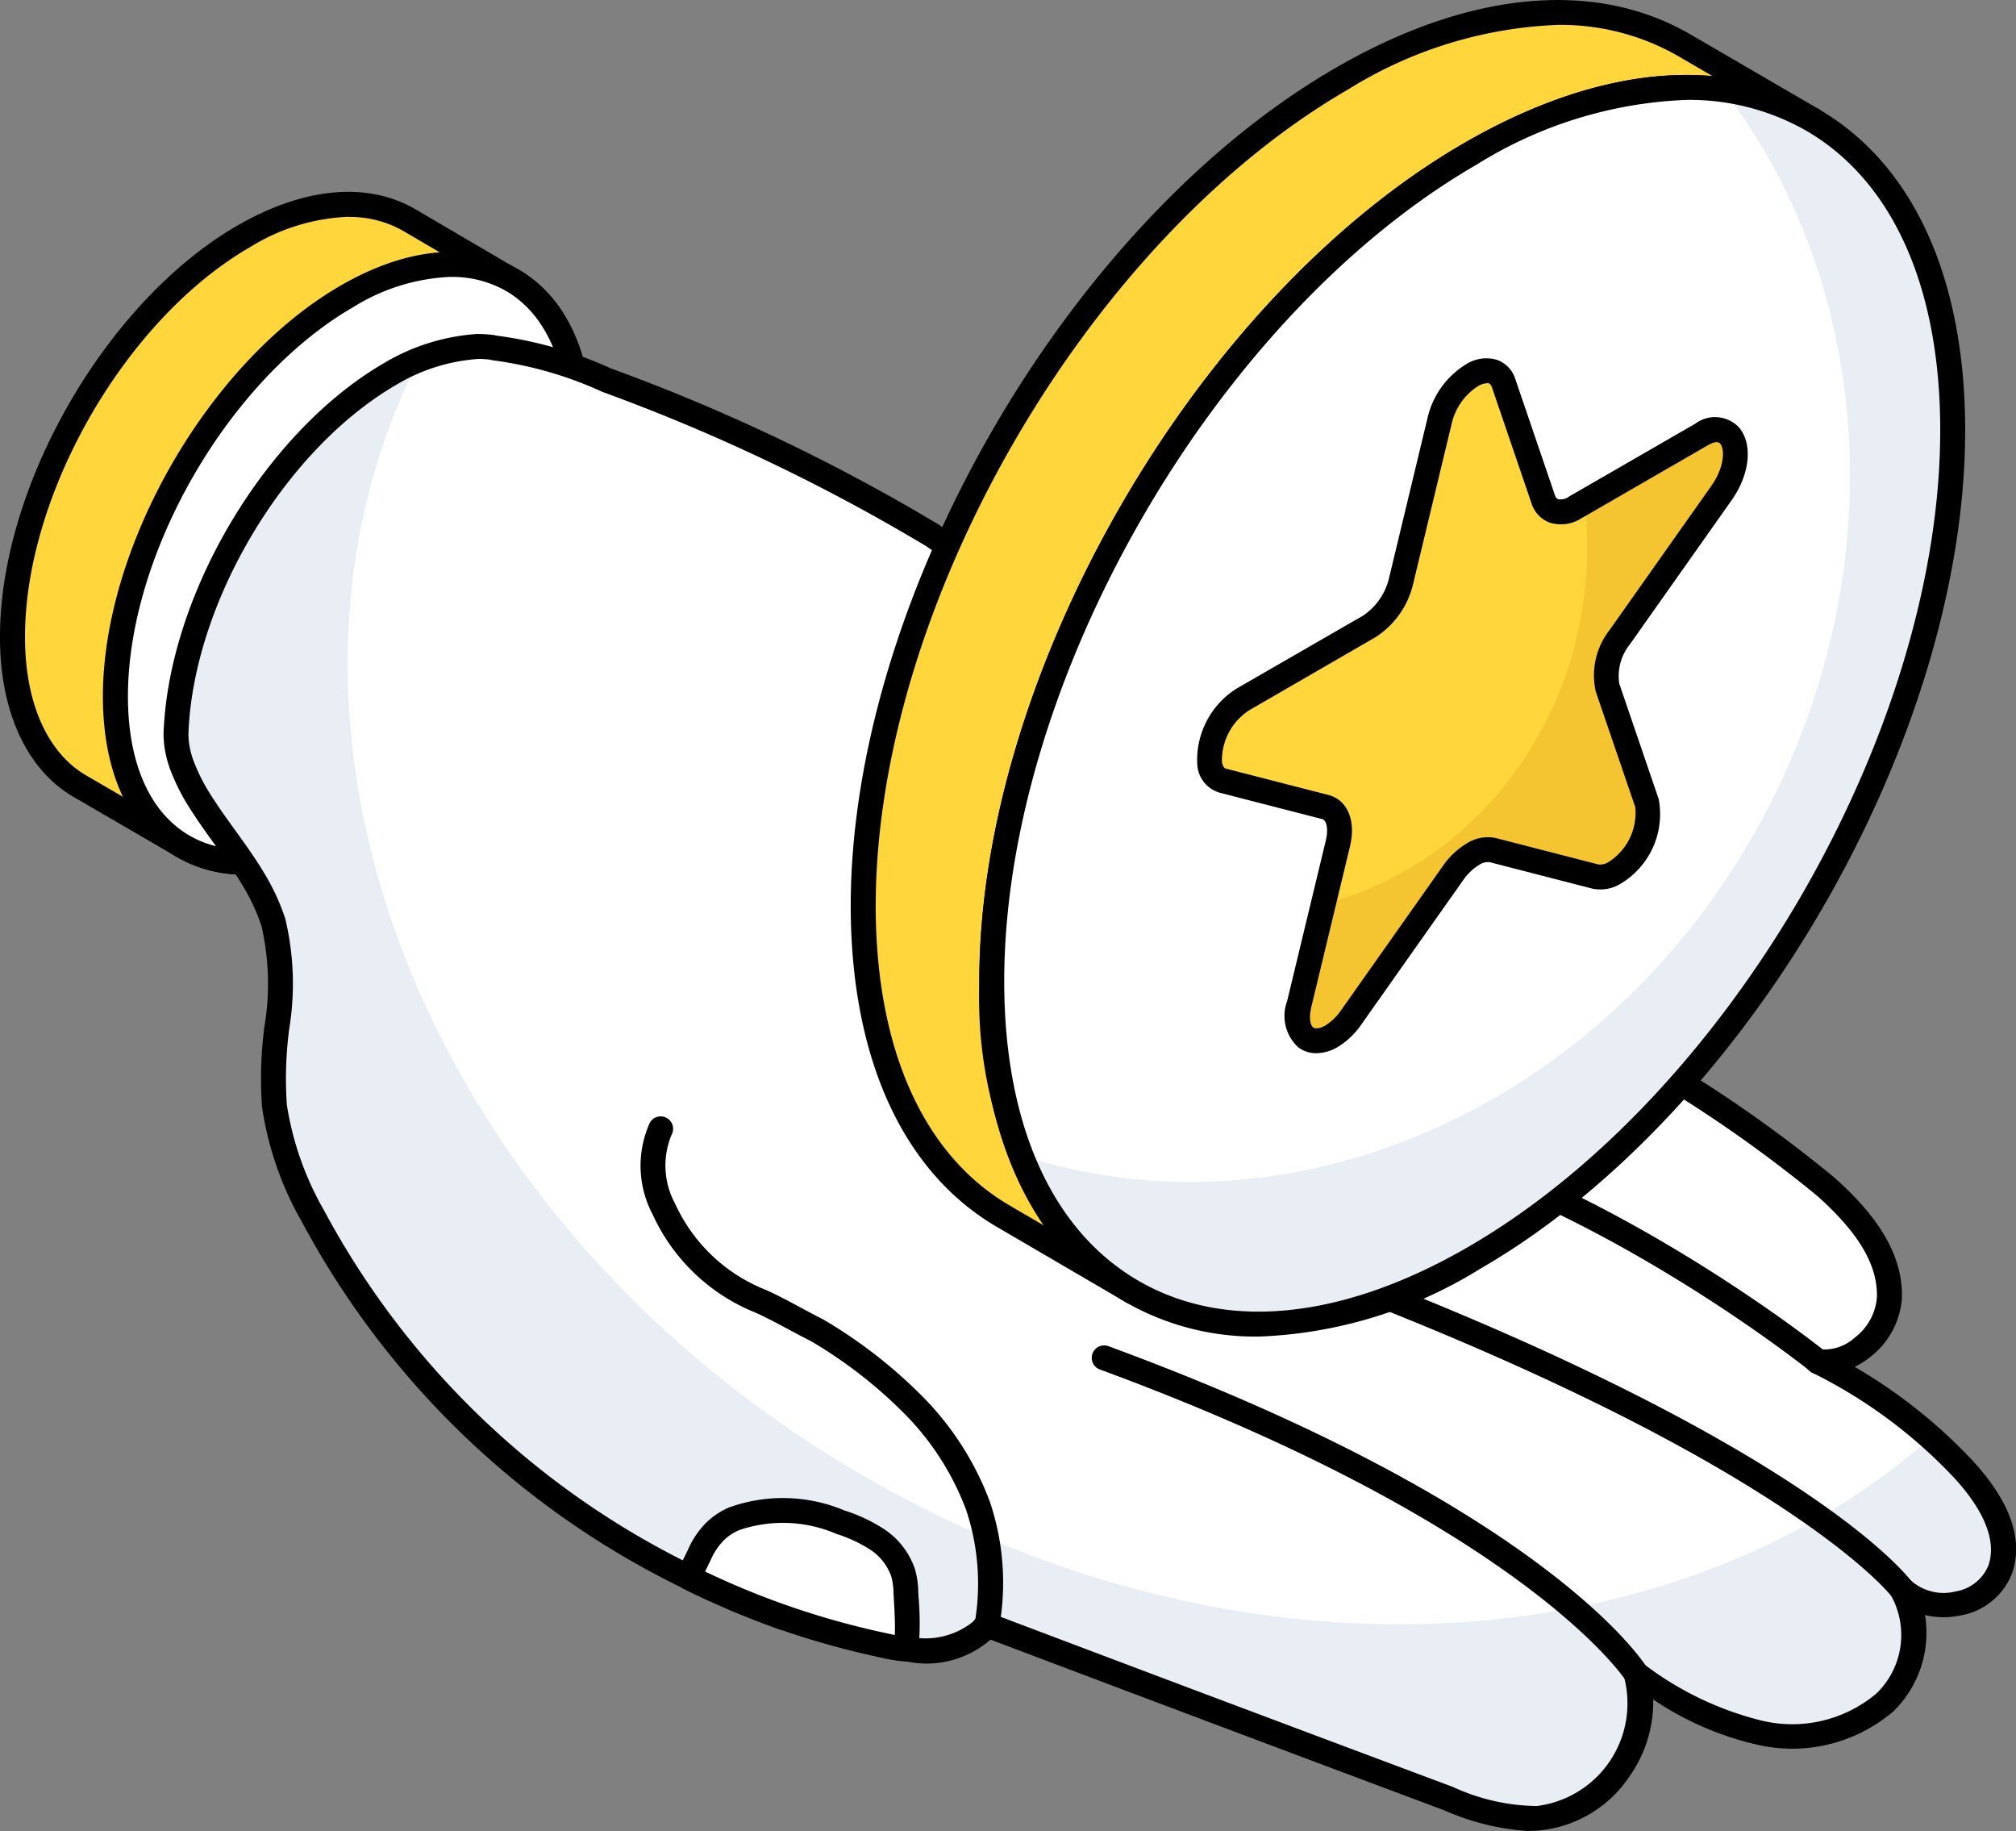 <svg xmlns="http://www.w3.org/2000/svg" width="86.558" height="78.602" viewBox="0 0 86.558 78.602">
  <rect x="0" y="0" width="86.558" height="78.602" fill="#808080" stroke="none"/>
  <g id="Group_3800" data-name="Group 3800" transform="translate(-1.599 -4.577)">
    <g id="Group_3780" data-name="Group 3780" transform="translate(1.599 12.812)">
      <g id="Group_3779" data-name="Group 3779" transform="translate(0 0)">
        <g id="Group_3778" data-name="Group 3778">
          <g id="Group_3777" data-name="Group 3777">
            <g id="Group_3776" data-name="Group 3776">
              <g id="Group_3775" data-name="Group 3775">
                <g id="Group_3774" data-name="Group 3774">
                  <g id="Group_3734" data-name="Group 3734" transform="translate(0.535 0.543)">
                    <g id="Group_3733" data-name="Group 3733">
                      <g id="Group_3732" data-name="Group 3732">
                        <path id="Path_4229" data-name="Path 4229" d="M23.461,14.4c-1.811-1.055-4.33-.913-7.1.693-5.5,3.181-9.951,10.88-9.936,17.21,0,3.149,1.118,5.354,2.913,6.393L4.912,36.132C3.117,35.092,2,32.872,2,29.723c-.016-6.314,4.425-14.029,9.936-17.21,2.771-1.59,5.29-1.748,7.1-.693Z" transform="translate(-1.999 -11.149)" fill="#ffd63c"/>
                      </g>
                    </g>
                  </g>
                  <g id="Group_3739" data-name="Group 3739">
                    <g id="Group_3736" data-name="Group 3736" transform="translate(0.534 0.541)">
                      <g id="Group_3735" data-name="Group 3735">
                        <path id="Path_4230" data-name="Path 4230" d="M26.362,20.794c.027,6.331-4.435,14.038-9.938,17.217-2.778,1.6-5.29,1.736-7.106.681L4.911,36.128C3.121,35.1,2,32.868,2,29.73c-.013-6.318,4.421-14.038,9.938-17.217,2.765-1.59,5.289-1.75,7.106-.695l4.328,2.538c1.843,1.015,2.992,3.246,2.992,6.438Z" transform="translate(-1.999 -11.147)" fill="#ffd63c"/>
                      </g>
                    </g>
                    <g id="Group_3738" data-name="Group 3738">
                      <g id="Group_3737" data-name="Group 3737">
                        <path id="Path_4231" data-name="Path 4231" d="M12.1,40.047a5.72,5.72,0,0,1-2.911-.758L4.776,36.725c-2.018-1.16-3.178-3.66-3.178-6.86-.013-6.5,4.565-14.429,10.2-17.68,2.864-1.647,5.578-1.893,7.643-.693l4.329,2.538c2.095,1.153,3.256,3.605,3.256,6.9.026,6.483-4.551,14.414-10.2,17.68A9.609,9.609,0,0,1,12.1,40.047Zm4.458-28.235a8.645,8.645,0,0,0-4.217,1.3c-5.344,3.08-9.681,10.594-9.668,16.753,0,2.808.963,4.971,2.643,5.936l4.41,2.566c1.732,1.006,4.066.766,6.57-.682,5.359-3.1,9.7-10.61,9.67-16.751v0c0-2.887-.964-5.006-2.714-5.97l-4.34-2.545a4.633,4.633,0,0,0-2.353-.6Z" transform="translate(-1.599 -10.742)"/>
                      </g>
                    </g>
                  </g>
                  <g id="Group_3745" data-name="Group 3745" transform="translate(4.423 2.579)">
                    <g id="Group_3744" data-name="Group 3744" transform="translate(0)">
                      <g id="Group_3743" data-name="Group 3743">
                        <g id="Group_3742" data-name="Group 3742">
                          <g id="Group_3740" data-name="Group 3740" transform="translate(0.535 0.539)">
                            <path id="Path_4232" data-name="Path 4232" d="M15.251,14.444c5.505-3.178,9.988-.63,10.006,5.7s-4.436,14.04-9.941,17.218-9.988.63-10.006-5.7,4.436-14.033,9.941-17.212Z" transform="translate(-5.31 -13.076)" fill="#fff"/>
                          </g>
                          <g id="Group_3741" data-name="Group 3741">
                            <path id="Path_4233" data-name="Path 4233" d="M10.976,39.4A5.691,5.691,0,0,1,8.1,38.662c-2.051-1.18-3.184-3.62-3.195-6.869-.018-6.487,4.562-14.416,10.208-17.676,2.846-1.644,5.55-1.891,7.615-.706,2.049,1.18,3.183,3.617,3.192,6.863.018,6.489-4.56,14.422-10.207,17.683A9.631,9.631,0,0,1,10.976,39.4Zm8.883-25.658a8.583,8.583,0,0,0-4.205,1.3C10.3,18.132,5.962,25.644,5.98,31.79c.008,2.851.952,4.963,2.658,5.944s4.046.74,6.546-.7c5.352-3.09,9.69-10.606,9.672-16.754-.007-2.848-.951-4.957-2.656-5.939a4.634,4.634,0,0,0-2.341-.595Zm-4.473.837H15.4Z" transform="translate(-4.91 -12.673)"/>
                          </g>
                        </g>
                      </g>
                    </g>
                  </g>
                  <g id="Group_3770" data-name="Group 3770" transform="translate(7.015 6.101)">
                    <g id="Group_3769" data-name="Group 3769">
                      <g id="Group_3768" data-name="Group 3768">
                        <g id="Group_3767" data-name="Group 3767">
                          <g id="Group_3766" data-name="Group 3766">
                            <g id="Group_3765" data-name="Group 3765">
                              <g id="Group_3761" data-name="Group 3761">
                                <g id="Group_3760" data-name="Group 3760">
                                  <g id="Group_3759" data-name="Group 3759">
                                    <g id="Group_3758" data-name="Group 3758">
                                      <g id="Group_3747" data-name="Group 3747" transform="translate(0.535 0.534)">
                                        <g id="Group_3746" data-name="Group 3746">
                                          <path id="Path_4234" data-name="Path 4234" d="M85.588,68.191a2.68,2.68,0,0,1-4.251.84,4.036,4.036,0,0,1-.707,4.888,6.136,6.136,0,0,1-5.47,1.282,14.639,14.639,0,0,1-5.19-2.5l-.022-.022A4.975,4.975,0,0,1,65.714,78.9a9.227,9.227,0,0,1-3.824-.855q-9.929-3.713-19.814-7.452a.022.022,0,0,1-.015,0,2.358,2.358,0,0,1-.162.206,3.65,3.65,0,0,1-3.278.818,5.3,5.3,0,0,1-.855-.129c-.9-.192-1.775-.405-2.652-.659-.553-.151-1.087-.32-1.621-.516a.493.493,0,0,1-.173-.041c-.6-.214-1.2-.449-1.772-.685a3.373,3.373,0,0,1-.427-.192c-.623-.258-1.219-.534-1.816-.833A36.328,36.328,0,0,1,13.126,53.022a13.481,13.481,0,0,1-1.643-4.7c-.28-2.626.726-5.363-.044-7.883a9,9,0,0,0-.855-1.838c-.663-1.112-1.5-2.114-2.181-3.183a8.462,8.462,0,0,1-.833-1.562A4.407,4.407,0,0,1,7.3,32.89a4.012,4.012,0,0,1-.044-.534c.192-5.769,4.232-12.565,9.169-15.449a8.417,8.417,0,0,1,3.779-1.2h.066a5.029,5.029,0,0,1,.575.044.133.133,0,0,1,.088.022,16.713,16.713,0,0,1,4.829,1.389,81.521,81.521,0,0,1,13.994,6.667c7.268,4.678,12.863,11.6,20.024,16.473C65.736,44.387,72.7,47,78.088,51.78c1.411,1.26,2.8,2.884,2.733,4.785a2.966,2.966,0,0,1-3.076,2.715,21.962,21.962,0,0,1,6.218,4.594c1.09,1.175,2.136,2.777,1.624,4.317Z" transform="translate(-7.251 -15.71)" fill="#fff"/>
                                        </g>
                                      </g>
                                      <g id="Group_3749" data-name="Group 3749" transform="translate(0.532 1.132)">
                                        <g id="Group_3748" data-name="Group 3748">
                                          <path id="Path_4235" data-name="Path 4235" d="M85.589,68.036a2.675,2.675,0,0,1-4.248.842,4.05,4.05,0,0,1-.708,4.889,6.145,6.145,0,0,1-5.476,1.282,14.558,14.558,0,0,1-5.182-2.5l-.027-.027a4.981,4.981,0,0,1-4.234,6.224,9.455,9.455,0,0,1-3.82-.855q-9.938-3.727-19.822-7.453h-.014l-.16.2a3.651,3.651,0,0,1-3.272.815,4.268,4.268,0,0,1-.855-.12c-.908-.2-1.777-.414-2.658-.668-.548-.147-1.082-.321-1.616-.508a.82.82,0,0,1-.174-.04c-.6-.214-1.2-.454-1.777-.695a2.961,2.961,0,0,1-.427-.187C30.5,68.985,29.9,68.7,29.3,68.41A36.374,36.374,0,0,1,13.126,52.876a13.68,13.68,0,0,1-1.643-4.715c-.28-2.618.721-5.356-.04-7.881a9.555,9.555,0,0,0-.854-1.83c-.668-1.122-1.5-2.124-2.178-3.192A8.4,8.4,0,0,1,7.569,33.7a4.247,4.247,0,0,1-.267-.962,3.121,3.121,0,0,1-.053-.521c.2-5.77,4.234-12.569,9.176-15.454a9.59,9.59,0,0,1,1.242-.6c-7.948,15.748.187,36.759,18.807,47.7,16.082,9.457,34.915,8.4,46.122-1.456a15.955,15.955,0,0,1,1.362,1.322c1.1,1.176,2.137,2.778,1.63,4.314Z" transform="translate(-7.249 -16.157)" fill="#e9edf4"/>
                                        </g>
                                      </g>
                                      <g id="Group_3751" data-name="Group 3751">
                                        <g id="Group_3750" data-name="Group 3750">
                                          <path id="Path_4236" data-name="Path 4236" d="M65.532,79.576a10.66,10.66,0,0,1-3.7-.9q-9.752-3.649-19.468-7.322a4.169,4.169,0,0,1-3.68.92,5.579,5.579,0,0,1-.91-.14c-.954-.2-1.833-.421-2.675-.664-.536-.147-1.062-.313-1.589-.5a1.012,1.012,0,0,1-.2-.052c-.639-.23-1.247-.467-1.83-.706a3.669,3.669,0,0,1-.49-.223c-.573-.232-1.18-.513-1.788-.818A36.79,36.79,0,0,1,12.788,53.405a14.069,14.069,0,0,1-1.7-4.9,16.981,16.981,0,0,1,.1-3.458,11.078,11.078,0,0,0-.125-4.324,8.5,8.5,0,0,0-.8-1.723c-.357-.6-.781-1.187-1.19-1.753-.338-.468-.674-.934-.981-1.413a9.016,9.016,0,0,1-.882-1.659,4.837,4.837,0,0,1-.3-1.055,4.721,4.721,0,0,1-.053-.631c.2-5.953,4.341-12.935,9.434-15.91a8.978,8.978,0,0,1,4.038-1.27h0a5.645,5.645,0,0,1,.712.048.665.665,0,0,1,.11.023,17.219,17.219,0,0,1,4.922,1.411,81.9,81.9,0,0,1,14.107,6.724,81.084,81.084,0,0,1,10.517,8.577,87.128,87.128,0,0,0,9.52,7.9c2.36,1.617,4.931,3.028,7.416,4.392a58.446,58.446,0,0,1,10.949,7.125c1.289,1.15,2.992,2.941,2.913,5.2a3.5,3.5,0,0,1-1.345,2.5,3.676,3.676,0,0,1-.681.438,22.293,22.293,0,0,1,5.023,3.982c1.641,1.766,2.227,3.4,1.743,4.851a0,0,0,0,0,0,0,2.89,2.89,0,0,1-2.188,1.829,3.532,3.532,0,0,1-1.56-.009,4.716,4.716,0,0,1-1.345,4.121,6.685,6.685,0,0,1-5.953,1.421,13.234,13.234,0,0,1-4.372-1.919,5.536,5.536,0,0,1-.99,3.26,5.253,5.253,0,0,1-3.939,2.365q-.174.012-.348.012Zm-23.189-9.37c.02.005.038.012.056.018q9.895,3.745,19.813,7.451a8.823,8.823,0,0,0,3.6.822,4.44,4.44,0,0,0,3.759-5.519.535.535,0,0,1,.887-.544A13.835,13.835,0,0,0,75.4,74.812a5.615,5.615,0,0,0,5-1.145,3.492,3.492,0,0,0,.627-4.209.534.534,0,0,1,.835-.66,2.112,2.112,0,0,0,1.953.485,1.836,1.836,0,0,0,1.4-1.128c.436-1.314-.58-2.781-1.509-3.781a21.309,21.309,0,0,0-6.064-4.479.533.533,0,0,1-.27-.644.524.524,0,0,1,.6-.361,1.945,1.945,0,0,0,1.5-.5,2.421,2.421,0,0,0,.95-1.713c.048-1.377-.764-2.765-2.557-4.365a57.678,57.678,0,0,0-10.752-6.986c-2.508-1.376-5.1-2.8-7.5-4.445a88.253,88.253,0,0,1-9.638-8A80.128,80.128,0,0,0,39.6,24.416a81.068,81.068,0,0,0-13.9-6.621,16.38,16.38,0,0,0-4.672-1.351.486.486,0,0,1-.142-.03,4.591,4.591,0,0,0-.48-.034,7.883,7.883,0,0,0-3.586,1.13c-4.8,2.8-8.708,9.393-8.895,15a3.678,3.678,0,0,0,.04.447,3.746,3.746,0,0,0,.237.818,8.042,8.042,0,0,0,.789,1.483c.3.464.624.914.95,1.366.423.586.86,1.191,1.243,1.834a9.577,9.577,0,0,1,.9,1.947,12.048,12.048,0,0,1,.168,4.748,16.323,16.323,0,0,0-.1,3.244,13.147,13.147,0,0,0,1.586,4.513,35.723,35.723,0,0,0,15.937,15.3c.592.295,1.177.565,1.787.819a2.665,2.665,0,0,0,.323.149c.67.275,1.263.507,1.851.717a.526.526,0,0,1,.177.042c.52.19,1.04.356,1.578.5.826.237,1.68.45,2.622.651a4.829,4.829,0,0,0,.783.12,3.276,3.276,0,0,0,2.84-.64c.044-.051.087-.106.128-.162a.533.533,0,0,1,.39-.222.568.568,0,0,1,.192.018Zm-.147.514h.013Zm43.526-2.395h.013Z" transform="translate(-6.851 -15.31)"/>
                                        </g>
                                      </g>
                                      <g id="Group_3753" data-name="Group 3753" transform="translate(47.503 39.097)">
                                        <g id="Group_3752" data-name="Group 3752" transform="translate(0)">
                                          <path id="Path_4237" data-name="Path 4237" d="M69.531,59.872a.539.539,0,0,1-.428-.213c-.046-.06-4.808-6.116-26.339-14.042a.534.534,0,0,1,.368-1c21.934,8.073,26.637,14.149,26.828,14.4a.535.535,0,0,1-.429.853Z" transform="translate(-42.414 -44.58)"/>
                                        </g>
                                      </g>
                                      <g id="Group_3755" data-name="Group 3755" transform="translate(39.831 43.4)">
                                        <g id="Group_3754" data-name="Group 3754">
                                          <path id="Path_4238" data-name="Path 4238" d="M60.081,62.452a.534.534,0,0,1-.453-.25c-.042-.065-4.349-6.639-22.609-13.362a.534.534,0,0,1,.37-1c18.682,6.878,22.972,13.52,23.145,13.8a.534.534,0,0,1-.454.815Z" transform="translate(-36.67 -47.802)"/>
                                        </g>
                                      </g>
                                      <g id="Group_3757" data-name="Group 3757" transform="translate(51.7 33.796)">
                                        <g id="Group_3756" data-name="Group 3756" transform="translate(0)">
                                          <path id="Path_4239" data-name="Path 4239" d="M64.919,51.472a.53.53,0,0,1-.337-.12c-.09-.072-9.126-7.32-18.622-9.687a.534.534,0,1,1,.258-1.036c9.73,2.424,18.944,9.818,19.037,9.893a.535.535,0,0,1-.337.95Z" transform="translate(-45.556 -40.611)"/>
                                        </g>
                                      </g>
                                    </g>
                                  </g>
                                </g>
                              </g>
                              <g id="Group_3764" data-name="Group 3764" transform="translate(20.472 33.583)">
                                <g id="Group_3763" data-name="Group 3763">
                                  <g id="Group_3762" data-name="Group 3762">
                                    <path id="Path_4240" data-name="Path 4240" d="M36.888,63.02a.535.535,0,0,1-.4-.891c.027-.031.053-.064.081-.1a10.005,10.005,0,0,0-.4-4.693A11.686,11.686,0,0,0,33.5,53.191,19.848,19.848,0,0,0,29.51,50.1c-.283-.14-.6-.31-.92-.481-.444-.237-.883-.475-1.34-.687l-.183-.08a8.218,8.218,0,0,1-4.352-4.185,4.476,4.476,0,0,1-.123-3.942.534.534,0,0,1,.931.524,3.43,3.43,0,0,0,.154,2.951A7.176,7.176,0,0,0,27.5,47.872l.2.086c.485.226.943.472,1.4.719.31.167.621.334.938.493a20.907,20.907,0,0,1,4.238,3.283,12.757,12.757,0,0,1,2.914,4.537,10.878,10.878,0,0,1,.4,5.4.525.525,0,0,1-.177.3c-.04.053-.082.1-.125.151a.531.531,0,0,1-.4.179Z" transform="translate(-22.178 -40.452)"/>
                                  </g>
                                </g>
                              </g>
                            </g>
                          </g>
                        </g>
                      </g>
                    </g>
                  </g>
                  <g id="Group_3773" data-name="Group 3773" transform="translate(29.06 56.061)">
                    <g id="Group_3771" data-name="Group 3771" transform="translate(0.535 0.532)">
                      <path id="Path_4241" data-name="Path 4241" d="M33.07,59.064a5.726,5.726,0,0,1-.853-.131A35.284,35.284,0,0,1,23.755,56a7.914,7.914,0,0,1,.437-.984,3.3,3.3,0,0,1,.7-1.028,2.706,2.706,0,0,1,.809-.525,6.41,6.41,0,0,1,4.548.153,6.447,6.447,0,0,1,1.618.765,2.824,2.824,0,0,1,1.072,1.4,4.186,4.186,0,0,1,.131,1.05A12.675,12.675,0,0,1,33.07,59.064Z" transform="translate(-23.755 -53.111)" fill="#fff"/>
                    </g>
                    <g id="Group_3772" data-name="Group 3772">
                      <path id="Path_4242" data-name="Path 4242" d="M33.2,59.732l-.042,0a6.066,6.066,0,0,1-.933-.143,35.782,35.782,0,0,1-8.578-2.971.535.535,0,0,1-.273-.639,5.659,5.659,0,0,1,.339-.794l.124-.254a3.722,3.722,0,0,1,.82-1.194,3.168,3.168,0,0,1,.95-.618,6.817,6.817,0,0,1,4.945.133,6.969,6.969,0,0,1,1.749.832,3.36,3.36,0,0,1,1.277,1.681,3.723,3.723,0,0,1,.143,1l.01.176a13.333,13.333,0,0,1,0,2.327.535.535,0,0,1-.531.472ZM24.57,55.874a34.735,34.735,0,0,0,7.89,2.669c.085.02.17.038.253.053.02-.514-.01-1.034-.042-1.577l-.012-.207a2.946,2.946,0,0,0-.094-.724,2.3,2.3,0,0,0-.879-1.137,6.045,6.045,0,0,0-1.478-.693,5.813,5.813,0,0,0-4.162-.167,2.132,2.132,0,0,0-.642.412,2.718,2.718,0,0,0-.595.877l-.133.274c-.037.073-.072.146-.107.22Z" transform="translate(-23.355 -52.712)"/>
                    </g>
                  </g>
                </g>
              </g>
            </g>
          </g>
        </g>
      </g>
    </g>
    <g id="Group_3799" data-name="Group 3799" transform="translate(38.125 4.577)">
      <g id="Group_3783" data-name="Group 3783">
        <g id="Group_3781" data-name="Group 3781" transform="translate(0.535 0.541)">
          <path id="Path_4243" data-name="Path 4243" d="M70.109,9.589c-3.751-2.18-8.934-1.863-14.675,1.445-11.393,6.577-20.606,22.52-20.568,35.611.025,6.5,2.319,11.076,6.02,13.231l-5.521-3.226c-3.7-2.154-5.995-6.729-6.02-13.231C29.307,30.327,38.52,14.385,49.913,7.807,55.654,4.5,60.837,4.2,64.588,6.375Z" transform="translate(-29.345 -4.982)" fill="#ffd63c"/>
        </g>
        <g id="Group_3782" data-name="Group 3782">
          <path id="Path_4244" data-name="Path 4244" d="M41.021,60.546a.531.531,0,0,1-.269-.073.331.331,0,0,1-.029-.017l-5.494-3.209C31.2,54.9,28.971,50.04,28.944,43.557,28.907,30.319,38.253,14.136,49.78,7.481c5.722-3.3,11.125-3.8,15.212-1.431l5.516,3.21,0,0a.534.534,0,1,1-.537.924l-.009-.005c-3.733-2.165-8.75-1.649-14.129,1.452C44.605,18.116,35.5,33.882,35.536,46.779c.022,6.077,2.058,10.606,5.734,12.758l.016.01h.005a.535.535,0,0,1-.27,1ZM59.3,5.646a18.333,18.333,0,0,0-8.983,2.761c-11.231,6.483-20.338,22.249-20.3,35.146.023,6.088,2.067,10.623,5.754,12.77l1.474.861a18.336,18.336,0,0,1-2.776-10.4C34.428,33.544,43.774,17.362,55.3,10.707c3.788-2.182,7.431-3.144,10.645-2.864l-1.492-.869A10.125,10.125,0,0,0,59.3,5.646Z" transform="translate(-28.944 -4.577)"/>
        </g>
      </g>
      <g id="Group_3785" data-name="Group 3785" transform="translate(6.058 3.761)">
        <g id="Group_3784" data-name="Group 3784">
          <path id="Path_4245" data-name="Path 4245" d="M54.045,10.225c11.4-6.582,20.655-1.3,20.692,11.791S65.58,51.05,54.179,57.632s-20.663,1.285-20.7-11.8S42.652,16.8,54.045,10.225Z" transform="translate(-33.479 -7.393)" fill="#fff"/>
        </g>
      </g>
      <g id="Group_3787" data-name="Group 3787" transform="translate(7.318 3.861)">
        <g id="Group_3786" data-name="Group 3786">
          <path id="Path_4246" data-name="Path 4246" d="M64.569,7.468c6.07,7.859,7.348,19.5,2.364,29.929-6.288,13.162-20.345,19.769-32.51,15.8,2.9,7.438,10.53,9.559,19.437,4.422,11.4-6.594,20.6-22.542,20.562-35.628C74.4,13.461,70.46,8.247,64.569,7.468Z" transform="translate(-34.423 -7.468)" fill="#e9edf4"/>
        </g>
      </g>
      <g id="Group_3789" data-name="Group 3789" transform="translate(5.523 3.218)">
        <g id="Group_3788" data-name="Group 3788">
          <path id="Path_4247" data-name="Path 4247" d="M45.063,61.139A11.2,11.2,0,0,1,39.4,59.686c-4.061-2.338-6.307-7.207-6.325-13.712C33.041,32.736,42.387,16.552,53.912,9.9,59.614,6.607,65,6.085,69.086,8.436c4.057,2.334,6.3,7.206,6.32,13.716C75.443,35.4,66.1,51.581,54.581,58.232a19.356,19.356,0,0,1-9.518,2.908ZM63.437,8.056a18.314,18.314,0,0,0-8.99,2.768c-11.23,6.483-20.336,22.249-20.3,35.147.017,6.107,2.073,10.649,5.789,12.788,3.74,2.154,8.754,1.64,14.109-1.454,11.224-6.48,20.327-22.249,20.29-35.151-.017-6.114-2.071-10.657-5.782-12.792a10.13,10.13,0,0,0-5.117-1.306Zm-9.257,2.3h.013Z" transform="translate(-33.079 -6.986)"/>
        </g>
      </g>
      <g id="Group_3792" data-name="Group 3792" transform="translate(15.393 15.913)">
        <g id="Group_3791" data-name="Group 3791">
          <g id="Group_3790" data-name="Group 3790">
            <path id="Path_4248" data-name="Path 4248" d="M51.733,16.695c.58-.335,1.161-.286,1.382.356L54.8,22c.195.576.755.718,1.379.358L61.6,19.232c1.4-.809,1.992.914.857,2.516L58.091,27.93a2.651,2.651,0,0,0-.522,2.166l1.694,4.955a2.983,2.983,0,0,1-1.376,2.984,1.143,1.143,0,0,1-.849.165l-4.394-1.133a1.17,1.17,0,0,0-.853.176,2.8,2.8,0,0,0-.851.807l-4.373,6.194a2.776,2.776,0,0,1-.847.814c-.905.523-1.714-.028-1.389-1.388l1.66-6.891c.191-.8-.023-1.422-.532-1.557l-4.387-1.129c-1.14-.288-.561-2.687.84-3.5l5.418-3.128A3.214,3.214,0,0,0,48.7,25.523l1.655-6.881a3.157,3.157,0,0,1,1.375-1.948Z" transform="translate(-40.469 -16.49)" fill="#ffd63c"/>
          </g>
        </g>
      </g>
      <g id="Group_3795" data-name="Group 3795" transform="translate(19.187 18.445)">
        <g id="Group_3794" data-name="Group 3794">
          <g id="Group_3793" data-name="Group 3793">
            <path id="Path_4249" data-name="Path 4249" d="M57.136,27.288a2.656,2.656,0,0,0-.525,2.17l1.7,4.962a2.957,2.957,0,0,1-1.382,2.972,1.109,1.109,0,0,1-.843.166l-4.4-1.133a1.277,1.277,0,0,0-.857.18,2.925,2.925,0,0,0-.843.815L45.61,43.611a2.739,2.739,0,0,1-.843.815c-.9.511-1.714-.028-1.382-1.4l1.037-4.285c6.5-1.659,11.32-7.892,11.32-15.314A18.023,18.023,0,0,0,55.63,21.5l5.017-2.9c1.4-.815,1.99.912.857,2.515Z" transform="translate(-43.309 -18.386)" fill="#f4c531"/>
          </g>
        </g>
      </g>
      <g id="Group_3798" data-name="Group 3798" transform="translate(14.86 15.379)">
        <g id="Group_3797" data-name="Group 3797">
          <g id="Group_3796" data-name="Group 3796">
            <path id="Path_4250" data-name="Path 4250" d="M45.206,45.92a1.282,1.282,0,0,1-.78-.252,1.83,1.83,0,0,1-.479-1.988l1.661-6.893c.123-.515.02-.87-.151-.916l-4.382-1.127a1.336,1.336,0,0,1-.986-1.2,3.622,3.622,0,0,1,1.692-3.279L47.2,27.141a2.677,2.677,0,0,0,1.12-1.607l1.655-6.882A3.67,3.67,0,0,1,51.6,16.366a1.62,1.62,0,0,1,1.383-.2,1.291,1.291,0,0,1,.77.841l1.689,4.952a.264.264,0,0,0,.137.179.6.6,0,0,0,.468-.111L61.467,18.9a1.419,1.419,0,0,1,1.852.127c.635.7.513,2.026-.292,3.162l-4.366,6.182a2.166,2.166,0,0,0-.453,1.687L59.9,35.012a3.479,3.479,0,0,1-1.615,3.62,1.663,1.663,0,0,1-1.246.22l-4.4-1.134a.7.7,0,0,0-.454.121,2.3,2.3,0,0,0-.681.654l-4.371,6.193a3.337,3.337,0,0,1-1.015.968,1.854,1.854,0,0,1-.918.266ZM52.532,17.16a.836.836,0,0,0-.4.133h0a2.6,2.6,0,0,0-1.122,1.61l-1.655,6.881a3.721,3.721,0,0,1-1.624,2.284L42.316,31.2A2.567,2.567,0,0,0,41.147,33.4c.038.27.146.3.192.309l4.389,1.128c.814.218,1.18,1.1.918,2.2L44.986,43.93c-.115.483-.043.792.08.883.1.073.305.043.523-.083a2.288,2.288,0,0,0,.678-.661l4.371-6.192a3.353,3.353,0,0,1,1.019-.961,1.676,1.676,0,0,1,1.252-.232l4.4,1.134a.669.669,0,0,0,.447-.11,2.5,2.5,0,0,0,1.139-2.351L57.2,30.4a3.154,3.154,0,0,1,.591-2.645l4.367-6.184c.575-.811.587-1.594.376-1.825-.121-.134-.41.01-.528.08l-5.419,3.129a1.627,1.627,0,0,1-1.38.185,1.308,1.308,0,0,1-.772-.836l-1.688-4.949a.3.3,0,0,0-.133-.187.215.215,0,0,0-.078-.012Zm-.664-.33h.013Z" transform="translate(-40.069 -16.09)"/>
          </g>
        </g>
      </g>
    </g>
  </g>
</svg>
